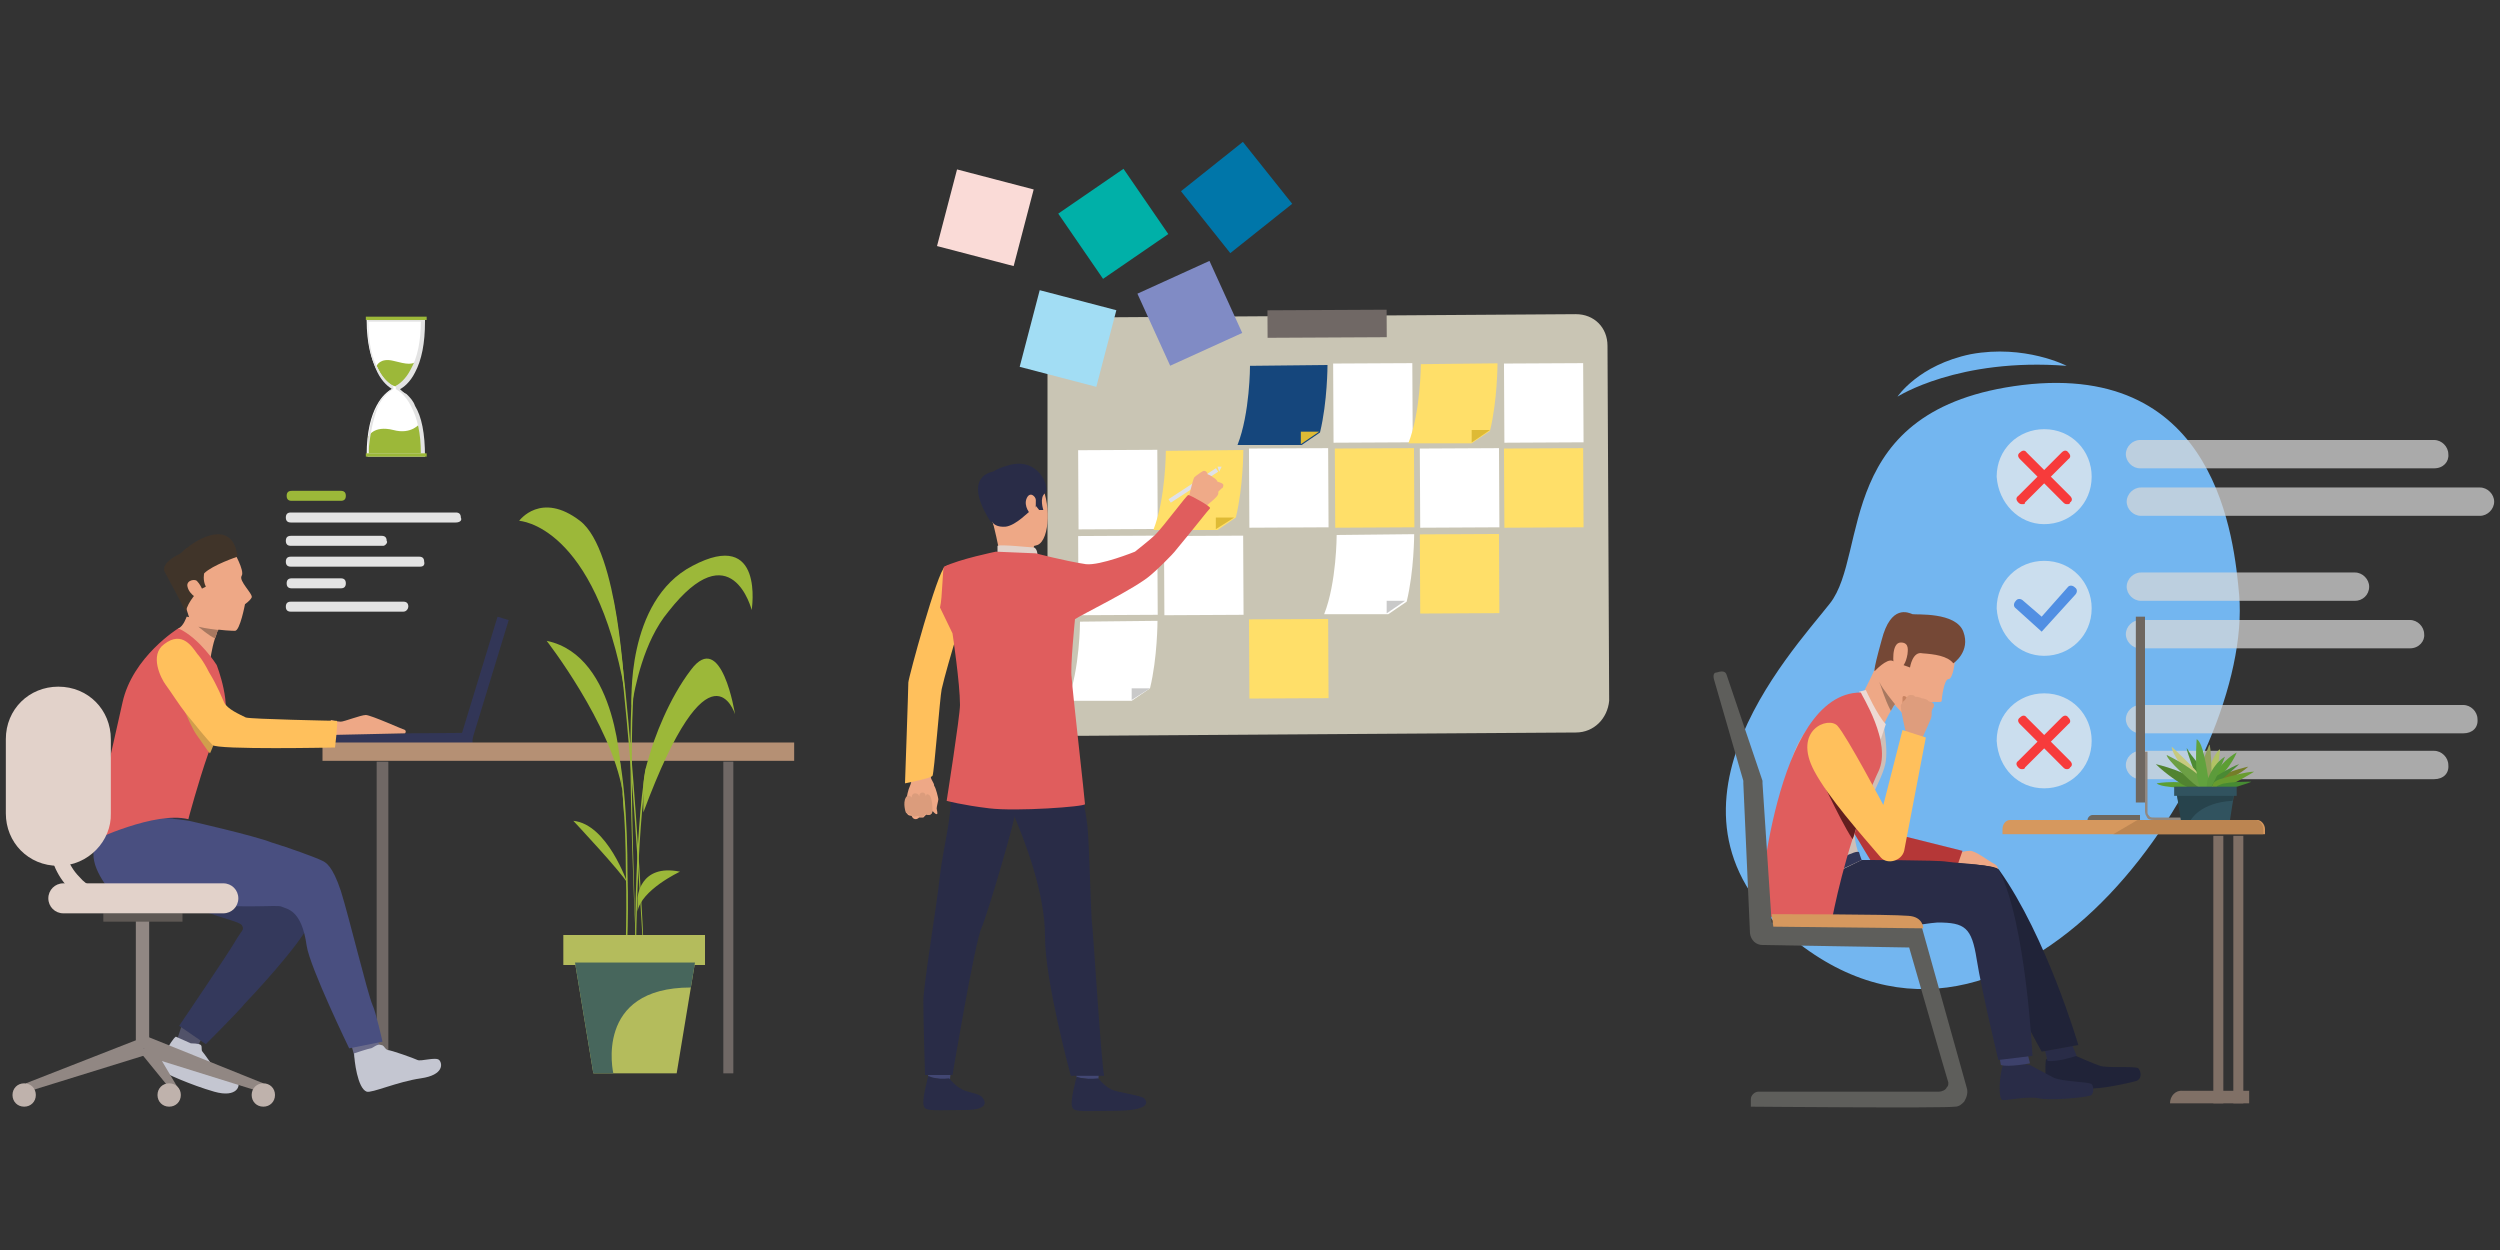 <?xml version="1.0" encoding="utf-8"?>
<!-- Generator: Adobe Illustrator 23.0.0, SVG Export Plug-In . SVG Version: 6.00 Build 0)  -->
<svg version="1.1" id="Layer_1" xmlns="http://www.w3.org/2000/svg" xmlns:xlink="http://www.w3.org/1999/xlink" x="0px" y="0px"
	 viewBox="0 0 300 150" style="enable-background:new 0 0 300 150;" xml:space="preserve">
<rect x="0" y="0" width="300" height="150" fill="#333333" stroke="none"/>
<style type="text/css">
	.st0{fill:#C9C5B4;}
	.st1{fill:#706865;}
	.st2{fill:#FFFFFF;}
	.st3{fill:#A2DDF4;}
	.st4{fill:#808BC5;}
	.st5{fill:#00B0A8;}
	.st6{fill:#FFDF69;}
	.st7{fill:#15467C;}
	.st8{fill:#DEBA35;}
	.st9{fill:#C9C9C9;}
	.st10{fill:#0076A9;}
	.st11{fill:#FADBD7;}
	.st12{fill:#EEA886;}
	.st13{fill:#DB9C7C;}
	.st14{fill:#FFC05C;}
	.st15{fill:#DFE1E8;}
	.st16{fill:#EFAA88;}
	.st17{fill:#424773;}
	.st18{fill:#292C47;}
	.st19{fill:#E2D2CA;}
	.st20{fill:#E05D5D;}
	.st21{fill:#323657;}
	.st22{fill:#B59074;}
	.st23{fill:#515269;}
	.st24{fill:#6A6B8A;}
	.st25{fill:#C4C6D1;}
	.st26{fill:#34395C;}
	.st27{fill:#EDDCC5;}
	.st28{fill:#494F80;}
	.st29{fill:#403429;}
	.st30{fill:#A77860;}
	.st31{fill:#D19E4C;}
	.st32{fill:#918783;}
	.st33{fill:#5E5854;}
	.st34{fill:#BFB2AC;}
	.st35{fill:#9CB839;}
	.st36{fill:#B4BC5C;}
	.st37{fill:#47665C;}
	.st38{fill:#E3E3E3;}
	.st39{fill:#73B6F0;}
	.st40{opacity:0.72;fill:#EDEDED;enable-background:new    ;}
	.st41{opacity:0.72;fill:#D9D9D9;enable-background:new    ;}
	.st42{fill:#518FE3;}
	.st43{fill:#B53737;}
	.st44{fill:#202338;}
	.st45{fill:#3D416B;}
	.st46{fill:#CFBEB6;}
	.st47{fill:#754836;}
	.st48{fill:#C98462;}
	.st49{fill:#DE9D7D;}
	.st50{fill:#EDDAD3;}
	.st51{fill:#631E1E;}
	.st52{fill:#5E5E5B;}
	.st53{fill:#D6985E;}
	.st54{fill:#807066;}
	.st55{fill:#6E6760;}
	.st56{fill:#918880;}
	.st57{fill:#BC8551;}
	.st58{fill:#F73B3B;}
	.st59{fill:#757D28;}
	.st60{fill:#5C9E33;}
	.st61{fill:#4D8B33;}
	.st62{fill:#B1C265;}
	.st63{fill:#92A05B;}
	.st64{fill:#C7CA7F;}
	.st65{fill:#518330;}
	.st66{fill:#6C9F44;}
	.st67{fill:#4A8A33;}
	.st68{fill:#689C2F;}
	.st69{fill:#478B33;}
	.st70{fill:#61A23E;}
	.st71{fill:#5C9B3B;}
	.st72{fill:#31535F;}
	.st73{fill:#27434C;}
</style>
<g>
	<path class="st0" d="M189.1,87.9l-59.6,0.4c-2.2,0-3.8-1.6-3.8-3.8l0-42.6c0-2.2,1.6-3.8,3.8-3.8l59.6-0.4c2.2,0,3.8,1.6,3.8,3.8
		l0.2,42.6C192.9,86.2,191.3,87.9,189.1,87.9z"/>
	
		<rect x="152.1" y="37.2" transform="matrix(1 -5.151691e-03 5.151691e-03 1 -0.198 0.821)" class="st1" width="14.3" height="3.3"/>
	<rect x="129.4" y="54" transform="matrix(1 -5.150026e-03 5.150026e-03 1 -0.301 0.692)" class="st2" width="9.5" height="9.5"/>
	<rect x="123.4" y="35.9" transform="matrix(0.253 -0.968 0.968 0.253 56.39 154.387)" class="st3" width="9.5" height="9.5"/>
	
		<rect x="138.1" y="32.9" transform="matrix(0.91 -0.414 0.414 0.91 -2.802 62.476)" class="st4" width="9.5" height="9.5"/>
	<rect x="128.9" y="22.1" transform="matrix(0.824 -0.566 0.566 0.824 8.268 80.381)" class="st5" width="9.5" height="9.5"/>
	
		<rect x="149.9" y="53.8" transform="matrix(1 -5.150186e-03 5.150186e-03 1 -0.3 0.797)" class="st2" width="9.5" height="9.5"/>
	
		<rect x="160.2" y="53.8" transform="matrix(1 -5.150026e-03 5.150026e-03 1 -0.299 0.85)" class="st6" width="9.5" height="9.5"/>
	<rect x="160" y="43.6" transform="matrix(1 -5.150186e-03 5.150186e-03 1 -0.247 0.849)" class="st2" width="9.5" height="9.5"/>
	
		<rect x="139.7" y="64.3" transform="matrix(1 -5.150016e-03 5.150016e-03 1 -0.353 0.745)" class="st2" width="9.5" height="9.5"/>
	
		<rect x="149.9" y="74.3" transform="matrix(1 -5.150016e-03 5.150016e-03 1 -0.405 0.798)" class="st6" width="9.5" height="9.5"/>
	
		<rect x="129.4" y="64.3" transform="matrix(1 -5.150103e-03 5.150103e-03 1 -0.354 0.692)" class="st2" width="9.5" height="9.5"/>
	<g>
		<path class="st7" d="M159.3,43.8c0,0,0,4.4-0.9,8.1l-2.2,1.5h-7.7c1.5-3.8,1.5-9.5,1.5-9.5L159.3,43.8z"/>
		<polygon class="st8" points="156.1,53.3 156.1,51.8 158.3,51.8 		"/>
	</g>
	<g>
		<g>
			<path class="st2" d="M138.9,74.5c0,0,0,4.4-0.9,8.1l-2.2,1.5h-7.7c1.5-3.8,1.5-9.5,1.5-9.5L138.9,74.5z"/>
			<polygon class="st9" points="135.8,84 135.8,82.6 138,82.6 			"/>
		</g>
	</g>
	<g>
		<path class="st6" d="M149.2,54c0,0,0,4.4-0.9,8.1l-2.2,1.5h-7.7c1.5-3.8,1.5-9.5,1.5-9.5L149.2,54z"/>
		<polygon class="st8" points="145.9,63.5 145.9,62.1 148.1,62.1 		"/>
	</g>
	<g>
		<path class="st2" d="M169.7,64.1c0,0,0,4.4-0.9,8.1l-2.2,1.5h-7.7c1.5-3.8,1.5-9.5,1.5-9.5L169.7,64.1z"/>
		<polygon class="st9" points="166.4,73.6 166.4,72.1 168.6,72.1 		"/>
	</g>
	
		<rect x="170.4" y="53.8" transform="matrix(1 -5.150026e-03 5.150026e-03 1 -0.299 0.903)" class="st2" width="9.5" height="9.5"/>
	
		<rect x="170.4" y="64.1" transform="matrix(1 -5.150026e-03 5.150026e-03 1 -0.352 0.903)" class="st6" width="9.5" height="9.5"/>
	
		<rect x="180.5" y="53.8" transform="matrix(1 -5.150016e-03 5.150016e-03 1 -0.299 0.955)" class="st6" width="9.5" height="9.5"/>
	<rect x="143.7" y="19" transform="matrix(0.782 -0.623 0.623 0.782 17.506 97.613)" class="st10" width="9.5" height="9.5"/>
	
		<rect x="180.5" y="43.6" transform="matrix(1 -5.166505e-03 5.166505e-03 1 -0.247 0.958)" class="st2" width="9.5" height="9.5"/>
	
		<rect x="113.5" y="21.4" transform="matrix(0.253 -0.968 0.968 0.253 63.011 133.981)" class="st11" width="9.5" height="9.5"/>
	<g>
		<path class="st6" d="M179.7,43.6c0,0,0,4.4-0.9,8.1l-2.2,1.5H169c1.5-3.8,1.5-9.5,1.5-9.5L179.7,43.6z"/>
		<polygon class="st8" points="176.6,53.1 176.6,51.6 178.8,51.6 		"/>
	</g>
	<g>
		<g>
			<g>
				<g>
					<path class="st12" d="M111.3,92.3c0,0,0.4,0.5,0.4,0.9s0.4,0.7,0.4,1.1c0.2,0.2,0.5,1.5,0.5,1.6c0,0.2-0.2,0.9-0.2,1.1
						c0,0.2,0.2,0.7,0,0.7c-0.2,0-0.5-0.4-0.5-0.4s0,0.2-0.2,0.4c-0.4,0.2-0.5,0-0.5,0s-0.2,0.2-0.4,0.4c-0.4,0-0.5,0-0.5,0
						s-0.2,0.2-0.4,0.2c-0.4,0-0.5-0.4-0.5-0.4s-0.4,0-0.5-0.2c-0.2-0.2-0.2-0.4-0.2-0.5c0-0.2,0-1.8,0.5-2.9s-0.2-2.4-0.2-2.4
						L111.3,92.3z"/>
				</g>
			</g>
		</g>
		<g>
			<g>
				<path class="st13" d="M111.9,97.2c0,0,0-1.5-0.4-1.8s-0.4,0.2-0.4,0.2s0-0.5-0.4-0.5c-0.4,0-0.4,0.5-0.4,0.5s0-0.4-0.5-0.4
					c-0.4,0-0.4,0.5-0.4,0.5s-0.4-0.5-0.7,0c-0.4,0.7,0,1.8,0,1.8s0.2,0.2,0.5,0.2c0,0,0.4,0.5,0.9,0.2c0,0,0.7,0.4,0.9-0.2
					C111,97.7,111.9,98.1,111.9,97.2z"/>
			</g>
		</g>
		<path class="st14" d="M116.3,71.4c0,0-2.6,8.2-3.3,11.3c-0.2,0.9-0.9,10.1-1.1,10.4s-3.3,0.9-3.3,0.9s0.4-11.3,0.4-12.1
			c0-0.5,3.5-13.4,4.4-13.9c0.7-0.4,1.1,0,2,0.7C116.8,69.7,116.3,71.4,116.3,71.4z"/>
		<g>
			
				<rect x="139.8" y="57.9" transform="matrix(0.837 -0.547 0.547 0.837 -8.464 87.911)" class="st15" width="6.8" height="0.5"/>
		</g>
		<path class="st16" d="M146.8,58.2c0,0,0,0.4-0.2,0.4c0,0-0.2,0.2-0.4,0.4v0.2c0,0.2-0.2,0.4-0.5,0.7c-0.2,0.2-1.3,1.1-1.3,1.1
			l-0.9-0.7l-0.9-0.4c0,0,0.5-2.2,0.7-2.6l0,0c0.2-0.2,0.5-0.4,0.5-0.4s0.5-0.4,0.7-0.4c0.2,0,0.4,0.2,0.4,0.4c0,0,0.5,0.2,0.7,0.4
			c0,0,0.4,0.2,0.5,0.5C146.4,57.9,146.8,58,146.8,58.2z"/>
		<g>
			<g>
				<path class="st17" d="M114.2,127.7c0,0-0.2,1.6-0.2,1.8s-2.6-0.2-2.6-0.2l-0.2-1.8C111.1,127.6,113.9,127.6,114.2,127.7z"/>
			</g>
		</g>
		<g>
			<g>
				<path class="st18" d="M113.9,129.4c0,0,0.7,0.9,1.5,1.3c0.7,0.4,2,0.5,2.4,0.9c0.4,0.4,1.1,1.6-2,1.6c-3.1,0-4.8,0.2-4.9-0.4
					c-0.4-0.5,0.5-3.7,0.5-3.7S112.2,129.6,113.9,129.4z"/>
			</g>
		</g>
		<g>
			<g>
				<path class="st17" d="M132,127.7c0,0-0.2,1.6-0.2,1.8s-2.6-0.2-2.6-0.2l-0.2-1.8C129.1,127.6,131.6,127.6,132,127.7z"/>
			</g>
		</g>
		<g>
			<g>
				<path class="st18" d="M131.8,129.4c0,0,0.7,0.9,1.5,1.3c0.7,0.4,3.5,0.7,4,1.1c0.4,0.4,0.9,1.5-3.7,1.5c-3.1,0-4.8,0.2-4.9-0.4
					c-0.4-0.5,0.5-3.7,0.5-3.7S130,129.6,131.8,129.4z"/>
			</g>
		</g>
		<g>
			<g>
				<path class="st18" d="M116.3,87.5c0,0-2.4,3.7-2.2,7.1c0.2,3.3-0.9,7-1.3,10.4c-0.4,3.8-2,13.2-2,15.2s0.2,8.8,0.2,8.8h3.3
					c0,0,2.7-16.1,3.5-17.7c0.7-1.6,4.2-13.4,4.2-14.6C122.1,95.2,116.3,87.5,116.3,87.5z"/>
			</g>
		</g>
		<g>
			<g>
				<path class="st18" d="M128.5,88c0,0,1.8,9.1,2,11.2c0.2,2,0.4,9.9,0.5,11.2c0.2,1.3,1.1,16.7,1.5,18.7h-4c0,0-3.1-11.3-3.1-16.7
					c0-5.3-2.4-11.5-4-15.2c-1.6-3.5-5.1-3.7-6-10.1C115,87.3,127.2,85.8,128.5,88z"/>
			</g>
		</g>
		<g>
			<g>
				<path class="st12" d="M120.1,56.4c0,0,3.1-1.1,4.6,1.3c1.5,2.4,1.3,7.1-0.2,7.7c-1.6,0.5-4,0.4-4.8-1.3
					c-0.7-1.6-1.5-3.7-1.5-5.1C118.3,57.5,119.4,56.8,120.1,56.4z"/>
			</g>
		</g>
		<g>
			<g>
				<path class="st12" d="M124.1,65.4c0,0-0.2,0.9,0,1.3c0.2,0.4-4,0.4-4,0.4s-0.4-2.2-0.9-4.2C118.5,61,124.1,65.4,124.1,65.4z"/>
			</g>
		</g>
		<g>
			<g>
				<path class="st18" d="M119.2,62.8c0,0,0.4,0.5,1.5,0.4c1.3-0.2,2.7-1.8,3.1-2c0.5-0.2,0.5-0.5,0.5-0.5l0.4,0.5h0.5
					c0,0-0.5-1.5,0.2-2c0.7-0.5-0.7-4.6-4.6-3.3c0,0-2.9,0.7-2.9,2.6C118.1,60,118.5,62.1,119.2,62.8z"/>
			</g>
		</g>
		<g>
			<g>
				<path class="st19" d="M124.5,66.6c0,0,0-0.7-0.4-0.9c-0.4,0-4-0.4-4.4-0.2v0.9C119.5,66.5,120.5,67,124.5,66.6z"/>
			</g>
		</g>
		<g>
			<g>
				<path class="st12" d="M124.3,60c0-0.4-0.7-1.1-1.1-0.2c-0.4,0.9,0.4,2,0.7,2C124.3,61.7,124.3,60.8,124.3,60z"/>
			</g>
		</g>
		<g>
			<g>
				<path class="st20" d="M130.3,67.7c-2.6-0.4-6-1.3-6-1.3l-4.8-0.2c0,0-4.4,0.9-6.2,1.8c-0.2,0-0.2,3.8-0.5,4.9l1.5,3.1
					c0,0,0.9,6,0.9,8.6c0,1.3-1.6,11.5-1.6,11.5s1.8,0.5,5.1,0.9c3.3,0.4,11.5-0.2,11.5-0.5c0-0.4-1.6-14.5-1.6-15.2
					c-0.2-1.1,0.4-7,0.4-7c0.7-0.5,7.3-3.7,9.1-5.3c0.5-0.4,2.6-2.4,3.1-3.1c2-2.4,3.7-4.6,4-4.9c0.2-0.2-2.4-1.6-2.6-1.6
					c-0.2,0-2.9,3.7-4,4.8c-0.5,0.5-2.4,2-2.4,2S132,67.9,130.3,67.7z"/>
			</g>
		</g>
		<g>
			<g>
				<path class="st18" d="M119.2,56.6c0,0-4,0.4-0.2,6.2L119.2,56.6z"/>
			</g>
		</g>
		<polygon class="st15" points="146.3,56.6 146.6,56 146.1,56 		"/>
	</g>
</g>
<g>
	<g>
		
			<rect x="40.3" y="88" transform="matrix(1 -7.577176e-03 7.577176e-03 1 -0.672 0.37)" class="st21" width="16.4" height="1.6"/>
		
			<rect x="50.3" y="81" transform="matrix(0.292 -0.956 0.956 0.292 -36.974 113.354)" class="st21" width="15.6" height="1.4"/>
		<g>
			<rect x="86.8" y="91.4" class="st1" width="1.2" height="37.4"/>
		</g>
		<g>
			<rect x="38.7" y="89.1" class="st22" width="56.6" height="2.2"/>
		</g>
		<g>
			<rect x="45.2" y="91.4" class="st1" width="1.4" height="37.4"/>
		</g>
		<path class="st12" d="M39.7,86.4c0,0,0.8,0.2,1.2,0.2s2.4-0.8,3-0.8s4.6,1.8,4.7,1.8c0.2,0.2,0,0.4,0,0.4l-9.1,0.2L39.7,86.4z"/>
		<g>
			<path class="st23" d="M24.3,124.4l-0.6,1.2l-2.4-1l0.6-1.8L24.3,124.4z"/>
		</g>
		<g>
			<path class="st24" d="M45.2,124.4l0.6,2c0,0-2.8,0.6-3.2,0.6l-0.6-2.2L45.2,124.4z"/>
		</g>
		<path class="st25" d="M42.5,126.4c0,0,1.8-0.6,2-0.6s0.8-0.6,1.2-0.4c0.4,0,0.4,0.4,0.8,0.6c0.4,0,3.2,1,3.6,1.2
			c0.4,0.2,2.2-0.4,2.6,0c0.4,0.4,0.6,1.8-2.2,2.2c-2.8,0.4-5.9,1.8-6.5,1.6C42.9,130.6,42.5,127.2,42.5,126.4z"/>
		<path class="st25" d="M21.1,124.4l1.8,0.8c0,0,1,0,1.2,0.2c0.2,0.2,0,0.6,0.2,0.8c0.2,0.2,1.4,2,1.8,2.4c0.2,0.4,2,0.6,2.4,1.2
			c0.4,0.4,0,2-2.8,1.2s-5.9-2.2-6.5-2.6C18.9,127.8,20.5,124.8,21.1,124.4z"/>
		<g>
			<path class="st26" d="M22.9,99.9c0,0,7.7,3.4,9.3,4.6c1.6,1.2,5.1,3.4,5.3,3.8c0.2,0.6,0.8,0-0.4,2.6c-1.2,2.6-7.1,8.9-7.7,9.5
				c-0.6,0.8-4.7,4.9-4.7,4.9l-3.2-2.2c0,0,5.9-8.7,6.7-10.1c0.8-1.4,1.2-1.4,0.8-2c-0.6-0.6-2.6-0.6-13.1-4.9c-1-0.4-4-1.4-4.4-2.8
				c-0.8-2.6-0.2-5.7,2.8-7.1C17.1,94.6,22.9,99.9,22.9,99.9z"/>
		</g>
		<g>
			<path class="st12" d="M26.4,75.2c0,0-0.2,0.2-0.2,0.4c-0.2,0.2-0.2,0.6-0.4,1c-0.4,1.2-0.6,2.8-0.6,2.8s-4.4-3.6-3.8-4
				c0.6-0.2,1-1.4,1-1.4S27,74.8,26.4,75.2z"/>
		</g>
		<g>
			<path class="st27" d="M26.2,87.8c0,0-3.6,6.7-3.8,9.3c-0.2,2.6-7.3-0.8-7.3-0.8L26.2,87.8z"/>
		</g>
		<g>
			<path class="st21" d="M22.5,96.9v0.6l0.2,0.8l0,0l0,0c-0.2,0-7.1-0.4-7.5-0.4c-0.6,0.2,1-1.6,1-1.6L22.5,96.9z"/>
		</g>
		<g>
			<path class="st28" d="M22.7,98.5c0,0,7.9,1.8,9.9,2.6c2,0.6,5.3,1.8,6.1,2.2c0.4,0.2,1.2,0.6,2.2,3.6c1,3.2,3.2,12.3,3.8,13.7
				c0.4,0.8,1.2,4.4,1.2,4.4l-4,0.8c0,0-4.7-9.7-5.1-12.3c-0.6-4.4-2.4-4.4-3-4.7s-4,0.4-15.6-0.6c-1.2,0-4.4-0.2-5.1-1.4
				c-1.6-2.2-3-4.7-0.6-7.1C14.6,97.1,22.7,98.5,22.7,98.5z"/>
		</g>
		<g>
			<path class="st12" d="M28,66.1c0,0,1.4,2.4,1,3c-0.4,0.6,1.4,2.2,1.2,2.6c-0.2,0.4-0.8,0.8-0.8,0.8s-0.6,3.2-1.2,3.2
				c-0.6,0-5.3-0.2-5.5-1.6c-0.4-1.4-1.6-4.6-1.8-5.1C20.5,68.4,23.3,63.9,28,66.1z"/>
		</g>
		<g>
			<path class="st29" d="M22.5,65.7c-0.4,0.2-0.6,0.6-1,0.8c-0.4,0.2-2,1-1.8,2c0.6,1.2,2.6,4.7,2.6,5.1c0,0,0,0,0-0.2
				c0.2-1.2,1.6-2.6,1.6-2.6l0.8-0.4c-0.4-0.8-0.2-1.6-0.2-1.6c1-1,4-2,4-2C28,62.7,24.5,64.1,22.5,65.7z"/>
		</g>
		<g>
			<path class="st12" d="M23.7,69.8c-0.2-0.4-1.4-0.2-1.2,0.6c0.2,1,1.6,1.8,1.8,1.4C24.7,71.4,24.1,70.2,23.7,69.8z"/>
		</g>
		<path class="st20" d="M26.6,87c-0.2,0.4-0.6,1.2-1,2c-0.2,0.4-0.4,1-0.6,1.4c-1.2,3.4-2.4,7.9-2.4,7.9c-4-1-11.5,2.6-11.5,2.6
			c0-1.2,2.4-11.1,3.6-16.6s6.7-8.9,6.7-8.9c2.6,1.2,4.6,4.4,4.6,4.4S28,84.9,26.6,87z"/>
		<path class="st30" d="M26.2,75.6c-0.2,0.2-0.2,0.6-0.4,1c-0.6-0.2-2-1.4-2-1.4C24.5,75.4,26.2,75.6,26.2,75.6z"/>
		<path class="st31" d="M25.8,89c-0.2,0.4-0.4,1-0.6,1.4c-0.4-0.4-1-1.4-1.6-2.2c-1-1.4-2.4-5.5-2.6-5.7
			C21.9,83.7,24.9,87.6,25.8,89z"/>
		<g>
			<g>
				<polygon class="st32" points="3.1,130 3.3,131 17.5,126.6 16.9,124.6 				"/>
			</g>
		</g>
		<g>
			<g>
				<rect x="16.3" y="110.4" class="st32" width="1.6" height="15.4"/>
			</g>
		</g>
		<g>
			<g>
				<rect x="12.4" y="109.6" class="st33" width="9.5" height="1"/>
			</g>
		</g>
		<g>
			<g>
				<polygon class="st32" points="31.6,130 31.2,131 17.1,126.6 17.7,124.4 				"/>
			</g>
		</g>
		<g>
			<g>
				<polygon class="st32" points="21.5,130.8 21.5,132 17.1,126.6 17.7,124.4 				"/>
			</g>
		</g>
		<g>
			<g>
				<path class="st34" d="M33,131.4c0,0.8-0.6,1.4-1.4,1.4c-0.8,0-1.4-0.6-1.4-1.4c0-0.8,0.6-1.4,1.4-1.4
					C32.4,130,33,130.6,33,131.4z"/>
			</g>
		</g>
		<g>
			<g>
				<path class="st34" d="M21.7,131.4c0,0.8-0.6,1.4-1.4,1.4c-0.8,0-1.4-0.6-1.4-1.4c0-0.8,0.6-1.4,1.4-1.4
					C21.1,130,21.7,130.6,21.7,131.4z"/>
			</g>
		</g>
		<g>
			<g>
				<path class="st34" d="M4.3,131.4c0,0.8-0.6,1.4-1.4,1.4s-1.4-0.6-1.4-1.4c0-0.8,0.6-1.4,1.4-1.4S4.3,130.6,4.3,131.4z"/>
			</g>
		</g>
		<g>
			<path class="st19" d="M26.8,109.6H7.6c-1,0-1.8-0.8-1.8-1.8l0,0c0-1,0.8-1.8,1.8-1.8h19.2c1,0,1.8,0.8,1.8,1.8l0,0
				C28.6,108.8,27.8,109.6,26.8,109.6z"/>
		</g>
		<g>
			<path class="st19" d="M7,103.9L7,103.9c-3.6,0-6.3-2.8-6.3-6.3v-8.9c0-3.6,2.8-6.3,6.3-6.3l0,0c3.6,0,6.3,2.8,6.3,6.3v8.9
				C13.4,100.9,10.6,103.9,7,103.9z"/>
		</g>
		<g>
			<path class="st19" d="M13.6,108.8c-2.4,0-4.2-0.8-5.5-2.4c-3.2-3.4-2.6-9.5-2.6-9.7c0-0.4,0.4-0.8,1-0.8c0.4,0,0.8,0.4,0.8,1
				c0,0-0.6,5.5,2.2,8.3c1,1.2,2.4,1.8,4.2,1.8c0.4,0,0.8,0.4,0.8,0.8C14.4,108.4,14,108.8,13.6,108.8z"/>
		</g>
		<g>
			<path class="st14" d="M23.7,78.5c0,0,0.6,0.6,1.4,2.2c1,1.6,1.6,3.2,1.8,3.6c0.4,0.8,1.8,1.4,2.6,1.8c0.6,0.2,10.7,0.4,10.9,0.4
				c0.2,0-0.2,3.2-0.2,3.2S26,90,25.5,89.4c-0.6-0.6-2.4-2.8-3.2-3.8c-0.8-1-1.8-2.6-2.4-3.4c-0.6-0.8-2-3.6-0.2-4.9
				C21.9,75.6,23.1,77.7,23.7,78.5z"/>
		</g>
	</g>
	<g>
		<g>
			<path class="st35" d="M75.1,116.3L75.1,116.3c-0.2,0,0.2-5.3,0-11.7c0-5.7-0.4-13.7-2-17.8h0.2c1.6,4.4,2,12.1,2,18
				C75.5,111,75.1,116.3,75.1,116.3z"/>
		</g>
		<g>
			<path class="st35" d="M77.3,116.3c0-0.4-1.8-34.4-4-44.7h0.2C75.7,81.9,77.5,116.1,77.3,116.3L77.3,116.3z"/>
		</g>
		<g>
			<path class="st35" d="M76.5,117.5c0-0.4-1.6-30.5-0.4-36.6h0.2C75.1,87,76.5,117.3,76.5,117.5L76.5,117.5z"/>
		</g>
		<g>
			<path class="st35" d="M76.3,116.9L76.3,116.9c-0.2-0.2-0.2-17,1.2-24.7h0.2C76.3,99.9,76.3,116.7,76.3,116.9z"/>
		</g>
		<path class="st35" d="M88.2,85.7c0,0-1.6-10.3-5.3-5.3c-2.6,3.4-4.4,8.1-5.1,10.7c-0.4,1.2-0.6,2.4-0.6,3.6v2.8
			C85.2,76,88.2,85.7,88.2,85.7z"/>
		<path class="st35" d="M90.2,73.2c0,0,1.6-9.9-7.1-5.3c-8.1,4.2-7.3,16.8-7.3,16.8c0.4-2.2,1.4-7.7,4.4-11.3
			C87.8,63.7,90.2,73.2,90.2,73.2z"/>
		<path class="st35" d="M81.6,104.6c-4.9-1-5.1,3.2-5.1,3.2v1.6C76.9,106.8,81.6,104.6,81.6,104.6z"/>
		<path class="st35" d="M69.6,62.5c-4.7-3.6-7.3,0-7.3,0s9.1,0.4,12.7,20.6C74.9,83.1,74.3,66.1,69.6,62.5z"/>
		<path class="st35" d="M65.6,76.9c0,0,7.7,9.9,9.1,18l-0.2-2C74.5,93,74.3,78.7,65.6,76.9z"/>
		<path class="st35" d="M74.7,95l0.2,3C75.1,96.9,74.9,95.9,74.7,95z"/>
		<path class="st35" d="M68.8,98.5c0,0,5.9,6.3,6.5,7.5C75.3,106,72.9,98.9,68.8,98.5z"/>
		<polygon class="st36" points="81.2,128.8 83.4,115.5 69,115.5 71.2,128.8 		"/>
		<rect x="67.6" y="112.2" class="st36" width="17" height="3.6"/>
		<path class="st37" d="M83.4,115.5H69l2.2,13.3h2.4c0,0-2.4-10.3,9.3-10.3L83.4,115.5z"/>
	</g>
	<path class="st38" d="M54.7,62.7H34.9c-0.4,0-0.6-0.2-0.6-0.6l0,0c0-0.4,0.2-0.6,0.6-0.6h19.8c0.4,0,0.6,0.2,0.6,0.6l0,0
		C55.5,62.5,55.1,62.7,54.7,62.7z"/>
	<path class="st38" d="M48.4,73.4H34.9c-0.4,0-0.6-0.2-0.6-0.6l0,0c0-0.4,0.2-0.6,0.6-0.6h13.5c0.4,0,0.6,0.2,0.6,0.6l0,0
		C49,73,48.8,73.4,48.4,73.4z"/>
	<path class="st38" d="M46,65.5H34.9c-0.4,0-0.6-0.2-0.6-0.6l0,0c0-0.4,0.2-0.6,0.6-0.6h10.9c0.4,0,0.6,0.2,0.6,0.6l0,0
		C46.6,65.1,46.2,65.5,46,65.5z"/>
	<path class="st38" d="M50.4,68H34.9c-0.4,0-0.6-0.2-0.6-0.6l0,0c0-0.4,0.2-0.6,0.6-0.6h15.4c0.4,0,0.6,0.2,0.6,0.6l0,0
		C51,67.8,50.8,68,50.4,68z"/>
	<path class="st38" d="M40.9,70.6h-5.9c-0.4,0-0.6-0.2-0.6-0.6l0,0c0-0.4,0.2-0.6,0.6-0.6h5.9c0.4,0,0.6,0.2,0.6,0.6l0,0
		C41.5,70.4,41.3,70.6,40.9,70.6z"/>
	<path class="st35" d="M40.9,60.1h-5.9c-0.4,0-0.6-0.2-0.6-0.6l0,0c0-0.4,0.2-0.6,0.6-0.6h5.9c0.4,0,0.6,0.2,0.6,0.6l0,0
		C41.5,59.9,41.3,60.1,40.9,60.1z"/>
	<g>
		<g>
			<path class="st2" d="M47.8,46.7c0,0,0-0.2,0-0.4c0.8-0.4,3-2.2,3-7.9h-3.4h-3.4c0,5.7,2.2,7.5,3,7.9c0,0,0,0.2,0,0.4
				c-0.8,0.4-3,2.2-3,7.9h3.4h3.4C50.8,48.8,48.6,47.1,47.8,46.7z"/>
		</g>
		<g>
			<path class="st35" d="M44.2,52.4c0,0,0.6-1.4,3-0.8c2.2,0.6,3.2-0.8,3.2-0.8l0.4,3.8h-6.5C44.2,54.6,44.2,52.4,44.2,52.4z"/>
		</g>
		<g>
			<path class="st35" d="M45.2,43.9c0,0,0.4-1,2-0.6c1.6,0.4,2.4,0.6,3-0.2c0,0-0.6,2.4-2.6,3.2C47.6,46.5,46.2,46.3,45.2,43.9z"/>
		</g>
		<g>
			<path class="st38" d="M51,54.8h-6.9v-0.2c0-2.6,0.4-4.6,1.2-5.9c0.2-0.6,0.6-1,1-1.4s0.6-0.6,0.8-0.6l0,0c-0.4-0.2-1.2-0.8-1.8-2
				c-0.8-1.6-1.2-3.6-1.2-6.1v-0.2H51v0.2c0,2.6-0.4,4.6-1.2,6.1c-0.6,1.2-1.4,1.8-1.8,2l0,0c0.2,0.2,0.4,0.4,0.8,0.6
				c0.4,0.4,0.8,0.8,1,1.4C50.6,50,51,52,51,54.8L51,54.8z M44.2,54.4h6.3c0-2.4-0.4-4.2-1.2-5.7c-0.6-1.2-1.4-1.8-1.8-2l0,0l0,0
				c0-0.2,0-0.2,0-0.4l0,0l0,0c0.4-0.2,1.2-0.8,1.8-2c0.8-1.4,1.2-3.4,1.2-5.7h-6.3c0,2.4,0.4,4.4,1.2,5.7c0.6,1.2,1.4,1.8,1.8,2
				l0,0l0,0c0,0.2,0,0.2,0,0.4l0,0l0,0c-0.4,0.2-1.2,0.8-1.8,2C44.8,50.2,44.4,52,44.2,54.4z"/>
		</g>
		<g>
			<rect x="43.9" y="38" class="st35" width="7.3" height="0.4"/>
		</g>
		<g>
			<rect x="43.9" y="54.4" class="st35" width="7.3" height="0.4"/>
		</g>
	</g>
</g>
<g>
	<path class="st39" d="M268.7,71.4c-0.6-6.6-2.6-28-26-25.2c-22.8,2.8-18.4,20.2-23.1,26.2c-4.7,6-23.7,26-3.1,41.3
		C242.9,133,270.4,91.5,268.7,71.4z"/>
	<path class="st40" d="M245.3,78.7L245.3,78.7c3.1,0,5.7-2.4,5.7-5.7l0,0c0-3.1-2.4-5.7-5.7-5.7l0,0c-3.1,0-5.7,2.4-5.7,5.7l0,0
		C239.8,76.2,242.2,78.7,245.3,78.7z"/>
	<g>
		<path class="st41" d="M292.1,56.2h-35.3c-0.9,0-1.7-0.8-1.7-1.7l0,0c0-0.9,0.8-1.7,1.7-1.7h35.3c0.9,0,1.7,0.8,1.7,1.7l0,0
			C293.9,55.4,293.2,56.2,292.1,56.2z"/>
		<path class="st41" d="M297.6,61.9h-40.7c-0.9,0-1.7-0.8-1.7-1.7l0,0c0-0.9,0.8-1.7,1.7-1.7h40.7c0.9,0,1.7,0.8,1.7,1.7l0,0
			C299.3,61.1,298.5,61.9,297.6,61.9z"/>
	</g>
	<path class="st40" d="M245.3,62.9L245.3,62.9c3.1,0,5.7-2.4,5.7-5.7l0,0c0-3.1-2.4-5.7-5.7-5.7l0,0c-3.1,0-5.7,2.4-5.7,5.7l0,0
		C239.8,60.3,242.2,62.9,245.3,62.9z"/>
	<g>
		<g>
			<g>
				<g>
					<g>
						<path class="st42" d="M245,75.8l-3.1-2.8c-0.3-0.2-0.3-0.6,0-0.9c0.2-0.3,0.6-0.3,0.9,0L245,74l3.1-3.5c0.2-0.3,0.6-0.3,0.9,0
							c0.3,0.2,0.3,0.6,0,0.9L245,75.8z"/>
					</g>
				</g>
			</g>
		</g>
	</g>
	<g>
		<path class="st41" d="M282.6,72.1h-25.7c-0.9,0-1.7-0.8-1.7-1.7l0,0c0-0.9,0.8-1.7,1.7-1.7h25.7c0.9,0,1.7,0.8,1.7,1.7l0,0
			C284.3,71.4,283.5,72.1,282.6,72.1z"/>
		<path class="st41" d="M289.2,77.8h-32.4c-0.9,0-1.7-0.8-1.7-1.7l0,0c0-0.9,0.8-1.7,1.7-1.7h32.4c0.9,0,1.7,0.8,1.7,1.7l0,0
			C291,76.9,290.3,77.8,289.2,77.8z"/>
	</g>
	<g>
		<path class="st41" d="M295.6,88h-38.8c-0.9,0-1.7-0.8-1.7-1.7l0,0c0-0.9,0.8-1.7,1.7-1.7h38.8c0.9,0,1.7,0.8,1.7,1.7l0,0
			C297.4,87.3,296.7,88,295.6,88z"/>
		<path class="st41" d="M292.1,93.5h-35.3c-0.9,0-1.7-0.8-1.7-1.7l0,0c0-0.9,0.8-1.7,1.7-1.7h35.3c0.9,0,1.7,0.8,1.7,1.7l0,0
			C293.9,92.8,293.2,93.5,292.1,93.5z"/>
	</g>
	<path class="st40" d="M245.3,94.6L245.3,94.6c3.1,0,5.7-2.4,5.7-5.7l0,0c0-3.1-2.4-5.7-5.7-5.7l0,0c-3.1,0-5.7,2.4-5.7,5.7l0,0
		C239.8,92.2,242.2,94.6,245.3,94.6z"/>
	<g>
		<g>
			<path class="st12" d="M239.8,104.5c0-0.2,0-0.6-0.6-0.9c-0.6-0.3-2.1-1.5-2.8-1.5c-0.5,0-1.2,0.2-1.5,0.2c-0.2,0-0.6,1.4-0.6,1.4
				L239.8,104.5z"/>
		</g>
		<g>
			<polygon class="st43" points="221.9,90.9 226.3,99.8 235.5,102.1 234.7,104.4 224.8,103.8 219.9,95.7 			"/>
		</g>
		<g>
			<g>
				<g>
					<path class="st44" d="M249.1,126.7c0,0,2,0.9,2.9,1.2c0.9,0.3,4.3,0,4.6,0.3c0.3,0.3,0.5,1.2-0.2,1.5c-0.6,0.2-4.6,1.1-6,0.9
						c-1.4-0.2-3.8,0.8-4.4,0.6c-0.6-0.2-0.6-3.2-0.5-4C245.8,126.6,249.1,126.7,249.1,126.7z"/>
				</g>
			</g>
		</g>
		<g>
			<g>
				<g>
					<path class="st18" d="M248.7,125.5l0.5,1.2c0,0-2.4,0.8-3.5,0.6l-0.3-1.2L248.7,125.5z"/>
				</g>
			</g>
		</g>
		<g>
			<g>
				<g>
					<path class="st18" d="M243.6,127.8c0,0,2,1.1,2.8,1.5c0.9,0.5,4.3,0.5,4.6,0.8c0.3,0.3,0.3,1.4-0.3,1.4c-0.6,0.2-4.6,0.6-6,0.3
						c-1.4-0.3-4,0.3-4.4,0.2c-0.6-0.2-0.3-3.2,0-4C240.3,127.2,243.6,127.8,243.6,127.8z"/>
				</g>
			</g>
		</g>
		<g>
			<g>
				<g>
					<path class="st45" d="M243.3,126.4l0.3,1.2c0,0-2.6,0.5-3.5,0.2l-0.2-1.2L243.3,126.4z"/>
				</g>
			</g>
		</g>
		<g>
			<path class="st44" d="M223.9,103.3c0,0,8.9,0,9.9,0.2c1.2,0.2,5.7,0.2,6.1,0.9c5.7,8,9.5,21,9.5,21l-4.4,0.8
				c0,0-4.3-7.8-6.1-11.8c-1.7-3.7-3.1-4.6-6.4-4.4c-3.4,0.2-14.2-0.6-20.5-1.4L223.9,103.3z"/>
		</g>
		<g>
			<path class="st46" d="M225.7,85.3c0,0,0.9,3.8,0.6,6c-0.2,2.1-3.5,7.3-3.7,8.6c-0.2,1.2,0.8,3.5,0.8,3.5l-11.6,5.4
				c0,0,0-3.4,0.5-7.3c0.5-4,2-7.2,2.4-9.3c1.8-7.6,8.4-8.7,8.4-8.7L225.7,85.3z"/>
		</g>
		<g>
			<path class="st18" d="M223.4,103.2c0,0,9.2,0,10.2,0.2c1.2,0.2,5.8,0.3,6.3,1.1c3.2,6.1,4,22.2,4,22.2l-4.1,0.5
				c0,0-2-8.3-2.6-12.1s-1.4-4.4-4.7-4.4c-3.4,0.2-16.7,3.7-20.3-2L223.4,103.2z"/>
		</g>
		<g>
			<path class="st12" d="M234.6,79.2c0,0-0.2,2.3-0.8,2.3c-0.5,0-0.8,2.3-0.8,2.6s-1.1,0-1.2,0.2c-0.3,0.2-2.1,2-2.9,1.7
				c-0.8-0.3-3.1-3.2-3.4-4.6c-0.3-1.4,1.4-5.7,2.9-6.9C229.9,73,234.7,75,234.6,79.2z"/>
		</g>
		<g>
			<path class="st12" d="M227.7,84c0,0-0.2,0.2-0.3,0.5c-0.2,0.2-0.3,0.5-0.5,0.8c-0.5,0.8-0.9,1.8-1.1,2.3
				c-0.2,0.9-2.3-4.3-2.3-4.3s1.5-2.8,2.8-6C227.7,74.1,227.7,84,227.7,84z"/>
		</g>
		<g>
			<path class="st47" d="M234.4,79.6c0,0,2.1-1.4,1.2-3.8c-0.9-2.4-5.7-2-6.1-2.1c-0.5-0.2-2.6-1.2-3.7,3.1
				c-1.2,4.3-0.8,3.7-0.8,3.7s1.4-1.5,2.1-1.2s2.1,0.8,2.1,0.8s0.3-2,1.5-1.7C232.1,78.5,233.7,78.7,234.4,79.6z"/>
		</g>
		<g>
			<path class="st12" d="M228.9,78.5c0-0.3,0.3-1.4-0.8-1.4c-1.2,0-0.9,2.8-0.8,2.8C227.4,80.1,228.5,80.8,228.9,78.5z"/>
		</g>
		<g>
			<path class="st30" d="M227.4,84.5c-0.2,0.2-0.3,0.5-0.5,0.8c-0.8-1.5-1.2-3.1-1.4-3.5C225.9,82.7,227.4,84.5,227.4,84.5z"/>
		</g>
		<g>
			<path class="st48" d="M228.3,84.8c0,0,0-0.8,0-1.1c0-0.3,0.5-0.2,0.6,0.2C228.9,84.4,228.3,84.8,228.3,84.8z"/>
		</g>
		<g>
			<path class="st49" d="M232,84.4c0,0,0.2,0.3,0,0.5c0,0-0.2,0.3-0.2,0.5v0.2c0,0.2,0,0.5-0.2,0.9c-0.2,0.5-0.9,2-0.9,2l-1.1-0.3
				l-0.9-0.3c0,0-0.6-2.6-0.6-3.1c0,0,0,0,0-0.2c0.2-0.3,0.3-0.5,0.5-0.6c0,0,0.3-0.6,0.6-0.6c0.3,0,0.5,0,0.6,0.2
				c0,0,0.5,0,0.8,0.2c0,0,0.5,0,0.8,0.3C231.4,84.2,231.8,84.2,232,84.4z"/>
		</g>
		<g>
			<path class="st50" d="M223.9,82.8c0,0,1.4,3.1,2.4,4.1l-0.6,1.8l-2.6-5.7L223.9,82.8z"/>
		</g>
		<g>
			<path class="st21" d="M223.4,103.2c0,0-0.2-0.5-0.3-0.9c-0.2-0.5-3.5,1.4-3.5,1.4l0.8,0.9L223.4,103.2z"/>
		</g>
		<g>
			<path class="st20" d="M225.4,92.6c-0.3,0.6-0.6,1.4-0.9,2l0,0c-0.6,1.5-1.2,3.1-1.7,4.6c-0.2,0.5-0.3,1.1-0.5,1.5
				c-2,6.3-2.8,11.5-2.8,11.5s-7.3-2-8.4-2.9c0,0,1.8-26.2,12.2-26.2l0,0C223.3,83.3,227.1,89.1,225.4,92.6z"/>
		</g>
		<g>
			<path class="st51" d="M222.8,99.2c-0.2,0.5-0.3,1.1-0.5,1.5c-1.7-2.6-4.4-8.7-4.6-8.9L222.8,99.2z"/>
		</g>
		<g>
			<path class="st14" d="M228.3,87.6l2.8,0.9l-2.6,13.6c-0.3,1.2-2,1.7-2.8,0.8c-2.4-2.8-6.3-7.2-8-10.4c-2.6-4.9,1.7-6.6,2.8-5.4
				c1.1,1.2,5.5,9.5,5.5,9.5L228.3,87.6z"/>
		</g>
	</g>
	<path class="st52" d="M207.2,81l4.3,12.7c0,0.2,0,0.2,0,0.3l1.1,16.7l18,0.5l5.4,19.3c0.2,0.6,0,1.2-0.3,1.7
		c-0.3,0.3-0.6,0.6-1.1,0.6c-1.2,0.2-24.5,0-24.5,0v-0.9c0-0.5,0.5-0.9,0.9-0.9h21.7c0.3,0,0.8-0.2,0.9-0.5c0.2-0.2,0.2-0.3,0.2-0.6
		c-0.2-0.6-4.7-16.2-4.7-16.2l-17.6-0.3c-0.8,0-1.4-0.6-1.5-1.4l-0.8-18c0-0.2,0-0.2,0-0.3l-3.5-12.1c0,0-0.3-0.9,0.3-0.9
		C206.9,80.4,207.1,80.7,207.2,81z"/>
	<path class="st53" d="M230.8,111.4c0,0,0-1.4-1.8-1.5c-2.1-0.2-16.4-0.2-16.4-0.2l0.2,1.5L230.8,111.4z"/>
	<path class="st53" d="M240.3,99.5v0.6h31.5v-0.6c0-0.6-0.5-1.1-0.9-1.1h-29.7C240.7,98.4,240.3,98.9,240.3,99.5z"/>
	<path class="st54" d="M260.4,132.4h9.5v-1.5h-8C261.1,130.8,260.4,131.5,260.4,132.4L260.4,132.4z"/>
	<rect x="268" y="100.3" class="st54" width="1.2" height="32.1"/>
	<rect x="265.6" y="100.3" class="st54" width="1.2" height="32.1"/>
	<rect x="256.3" y="74" class="st55" width="1.1" height="22.3"/>
	<g>
		<path class="st56" d="M258.5,98.4h5.5v-0.3h-5.5c-0.3,0-0.5,0-0.6-0.2c-0.2-0.2-0.2-0.3-0.2-0.5l0,0l0,0v-7.2h-0.3v7.2
			c0,0,0,0.3,0.2,0.6C257.7,98.3,258,98.4,258.5,98.4z"/>
	</g>
	<path class="st55" d="M251.1,97.8h5.7v0.6h-6.3l0,0C250.5,98.1,250.8,97.8,251.1,97.8z"/>
	<path class="st57" d="M253.6,100.1h18v-0.6c0-0.6-0.5-1.1-0.9-1.1h-14.2L253.6,100.1z"/>
	<g>
		<g>
			<path class="st58" d="M242.7,92.3c-0.2,0-0.3,0-0.5-0.2c-0.3-0.3-0.3-0.6,0-0.8l5.2-5.2c0.3-0.3,0.6-0.3,0.8,0
				c0.3,0.3,0.3,0.6,0,0.8l-5.2,5.2C243,92.2,242.9,92.3,242.7,92.3z"/>
		</g>
		<g>
			<path class="st58" d="M248.1,92.3c-0.2,0-0.3,0-0.5-0.2l-5.2-5.2c-0.3-0.3-0.3-0.6,0-0.8c0.3-0.3,0.6-0.3,0.8,0l5.2,5.2
				c0.3,0.3,0.3,0.6,0,0.8C248.4,92.2,248.2,92.3,248.1,92.3z"/>
		</g>
	</g>
	<g>
		<g>
			<path class="st59" d="M269.8,92c0,0-1.7,0.3-4.3,1.5C263,94.9,267.6,94,269.8,92z"/>
			<path class="st60" d="M265.2,93.8c0,0,1.2-2.4,3.2-3.5c0,0-0.6,1.7-2.6,3.5C263.8,95.5,265.2,93.8,265.2,93.8z"/>
			<path class="st61" d="M264.3,92.2c0,0-1.4-1.5-1.8-2.3c-0.5-0.8,1.1,3.4,1.2,3.8C263.8,94.1,264.3,94.4,264.3,92.2z"/>
			<path class="st62" d="M265.5,94.6c0.6-0.9,0.9-4.7,0.9-4.7c-1.1,0.8-2,4.6-2,4.6S264.9,95.5,265.5,94.6z"/>
			<path class="st63" d="M265.3,94.1c0.2-0.3,0-5.2-0.2-4.7c-0.2,0.5-0.9,2.3-0.9,2.3C264.1,92.8,265.2,94.6,265.3,94.1z"/>
			<path class="st64" d="M264,93.1c-0.3-0.6-3.4-3.5-3.4-3.5c0,0.9,1.8,3.1,1.8,3.1S264.3,93.7,264,93.1z"/>
			<path class="st60" d="M265.5,94.6c-3.5-1.2-6.7-0.6-6.7-0.6c0.5,0.6,5,0.6,5,0.6H265.5z"/>
			<path class="st65" d="M264.7,94.6c-1.8-2-6-2.9-6-2.9c1.2,1.2,3.1,2.4,3.1,2.4S266.6,96.6,264.7,94.6z"/>
			<path class="st66" d="M265,94.4c-1.1-2-5-3.8-5-3.8c0,0.6,3.2,3.4,3.2,3.4S266.1,96.3,265,94.4z"/>
			<path class="st67" d="M265,94.6c0.8-0.2,3.7-2.9,3.7-2.9c-0.8,0.2-3.7,2-3.7,2S264.3,94.8,265,94.6z"/>
			<path class="st68" d="M266.4,94.6c0.9,0,4.1-2,4.1-2c-0.9,0-3.1,0.6-4.1,0.9c-0.5,0.2-0.8,0.3-0.9,0.8
				C264.9,95.4,265.6,94.6,266.4,94.6z"/>
			<path class="st69" d="M270.1,93.8c-0.3,0-2.1,0-3.1,0.2c-0.3,0-0.6,0.2-0.9,0.3c-0.3,0.3-0.3,0.5,0.2,0.6
				C267,94.9,270.5,93.8,270.1,93.8z"/>
			<path class="st70" d="M265,94.3c0-0.3,0.2-0.6,0-0.9c-0.2-1.1-0.6-4.3-1.4-4.7c0,0-0.3,4.1,0.3,5.5
				C264.6,95.2,264.9,94.9,265,94.3z"/>
			<path class="st71" d="M265,94.9c0.5-0.3,2-4.1,2-4.1c-1.5,0.9-2.1,2.8-2.1,2.8S264.6,95.2,265,94.9z"/>
		</g>
		<polygon class="st72" points="261.2,95.2 261.8,98.4 267.6,98.4 268.1,95.2 		"/>
		<path class="st73" d="M268.1,95.2h-6.9l0.5,3.2h1.2c0,0,1.1-2.1,5-2.3L268.1,95.2z"/>
		<rect x="260.9" y="94.4" class="st72" width="7.5" height="1.1"/>
	</g>
	<g>
		<path class="st58" d="M242.7,60.5c-0.2,0-0.3,0-0.5-0.2c-0.3-0.3-0.3-0.6,0-0.8l5.2-5.2c0.3-0.3,0.6-0.3,0.8,0
			c0.3,0.3,0.3,0.6,0,0.8l-5.2,5.2C243,60.5,242.9,60.5,242.7,60.5z"/>
	</g>
	<g>
		<path class="st58" d="M248.1,60.5c-0.2,0-0.3,0-0.5-0.2l-5.2-5.2c-0.3-0.3-0.3-0.6,0-0.8c0.3-0.3,0.6-0.3,0.8,0l5.2,5.2
			c0.3,0.3,0.3,0.6,0,0.8C248.4,60.5,248.2,60.5,248.1,60.5z"/>
	</g>
	<path class="st39" d="M227.7,47.6c0,0,7.3-4.7,20.3-3.7c0,0-5-2.6-11.5-1.4C230.2,43.8,227.7,47.6,227.7,47.6z"/>
</g>
</svg>
